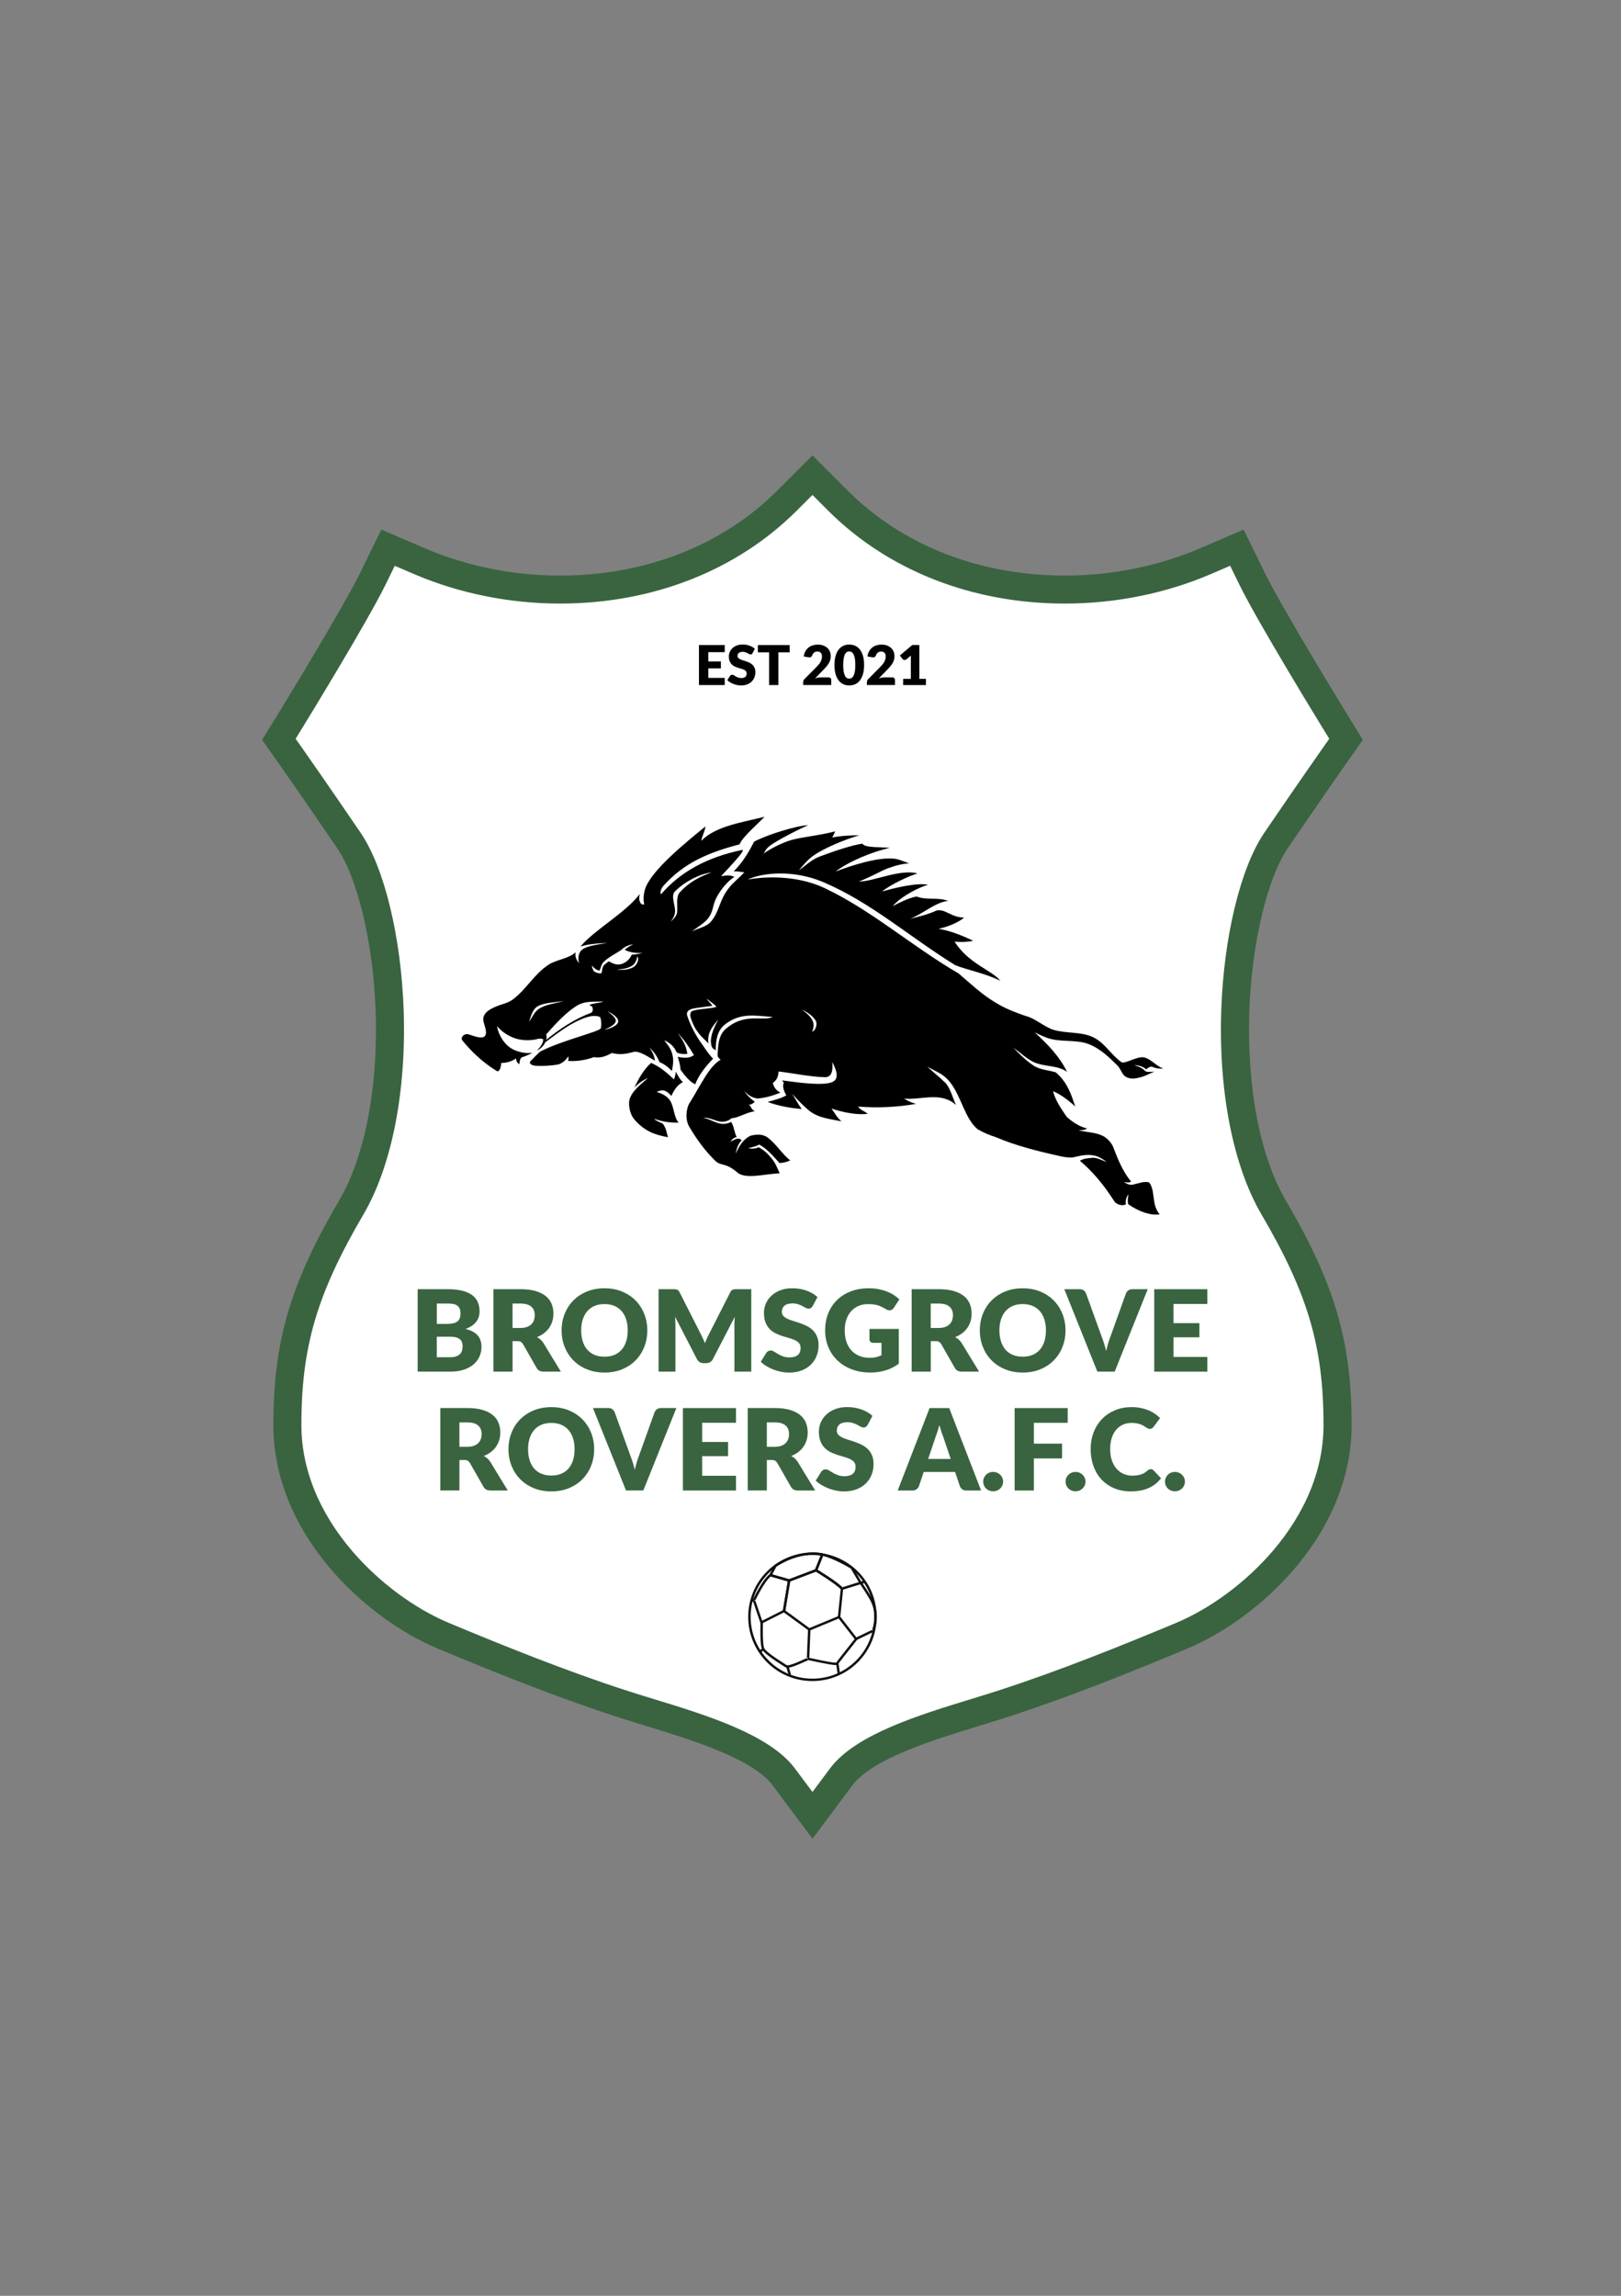 <?xml version="1.0" encoding="utf-8"?>
<!-- Generator: Adobe Illustrator 26.0.2, SVG Export Plug-In . SVG Version: 6.00 Build 0)  -->
<svg version="1.1" id="Layer_1" xmlns="http://www.w3.org/2000/svg" xmlns:xlink="http://www.w3.org/1999/xlink" x="0px" y="0px"
	 viewBox="0 0 594.43 841.89" style="enable-background:new 0 0 594.43 841.89;" xml:space="preserve">
<rect x="0" y="0" width="594.43" height="841.89" fill="#808080" stroke="none"/>
<style type="text/css">
	.st0{fill:#FFFFFF;stroke:#FFFFFF;stroke-width:23;stroke-miterlimit:10;}
	.st1{fill:#39643F;stroke:#39643F;stroke-width:5;stroke-miterlimit:10;}
	.st2{fill-rule:evenodd;clip-rule:evenodd;}
	.st3{fill:#39643F;}
	.st4{fill-rule:evenodd;clip-rule:evenodd;fill:#FFFFFF;}
	.st5{fill-rule:evenodd;clip-rule:evenodd;fill:#12100E;}
</style>
<g>
	<path class="st0" d="M140.21,449.43c-16.95,28.97-21.64,46.74-21.64,73.15c0,31.28,28.3,56.44,49.32,65.2
		c21.13,8.8,42.65,17.43,64.14,24.42c21.49,6.99,53.12,14.34,65.91,31.46c12.78-17.12,44.41-24.47,65.91-31.46
		c21.49-6.99,43.02-15.62,64.14-24.42c21.02-8.76,49.32-33.92,49.32-65.2c0-26.41-4.68-44.18-21.64-73.15
		c-24.61-42.05-18.12-120.02,1.32-148.57c12.43-18.27,20.85-30.24,20.85-30.24s-23.52-38.26-30.59-52.72
		c-47.45,20.38-109.73,14.56-149.31-25.01c-39.58,39.58-101.86,45.4-149.31,25.01c-7.07,14.46-30.59,52.72-30.59,52.72
		s8.42,11.98,20.85,30.24C158.33,329.41,164.82,407.38,140.21,449.43z"/>
	<path class="st1" d="M105.09,279.71c0.08,0.12,8.53,12.14,20.72,30.05c7.78,11.43,13.58,35.89,14.44,60.87
		c0.98,28.45-4.01,54.26-13.7,70.81c-17.8,30.41-23.8,50.88-23.8,81.14c0,17.91,7.12,35.67,20.6,51.35
		c10.56,12.3,24.58,22.67,38.46,28.45c20.55,8.56,42.69,17.5,65.34,24.86c3.38,1.1,6.86,2.16,10.53,3.29
		c16.81,5.14,39.82,12.19,47.59,22.59l8.45,11.32l4.23,5.66l4.23-5.66l8.45-11.32c7.77-10.4,30.79-17.45,47.59-22.59l0.14-0.04
		c3.64-1.11,7.08-2.17,10.39-3.24c22.65-7.37,44.79-16.3,65.33-24.86c13.88-5.78,27.9-16.15,38.46-28.45
		c13.47-15.69,20.6-33.44,20.6-51.35c0-30.26-6.01-50.73-23.8-81.14c-9.69-16.55-14.68-42.36-13.7-70.81
		c0.86-24.98,6.67-49.44,14.44-60.87c12.15-17.85,20.63-29.93,20.71-30.04l3.99-5.68l1.99-2.84l-1.82-2.96l-3.63-5.91
		c-0.23-0.38-23.19-37.75-29.86-51.38l-4.41-9.02l-2.21-4.51l-4.61,1.98l-9.22,3.96c-15.53,6.67-32.99,10.2-50.5,10.2
		c-31.93,0-60.83-11.32-81.38-31.86l-7.46-7.46l-3.73-3.73l-3.73,3.73l-7.46,7.46c-20.55,20.55-49.45,31.86-81.38,31.86
		c-17.51,0-34.97-3.53-50.5-10.2l-9.22-3.96l-4.61-1.98l-2.21,4.51l-4.41,9.02c-6.58,13.46-29.63,51.01-29.86,51.39l-3.63,5.91
		l-1.82,2.96l1.99,2.84L105.09,279.71z M109.05,265.09c0.23-0.38,23.33-37.99,30.1-51.83l4.41-9.02l9.22,3.96
		c16.18,6.95,34.37,10.63,52.58,10.63c33.34,0,63.56-11.86,85.11-33.41l7.46-7.46l7.46,7.46c21.54,21.54,51.77,33.41,85.11,33.41
		c18.22,0,36.4-3.67,52.58-10.63l9.22-3.96l4.41,9.02c6.77,13.84,29.87,51.45,30.1,51.83l3.63,5.91l-3.99,5.68
		c-0.08,0.12-8.52,12.13-20.76,30.11c-8.42,12.37-14.45,37.35-15.35,63.65c-1.01,29.42,4.24,56.27,14.42,73.66
		c17.26,29.48,23.08,49.29,23.08,78.48c0,16.63-6.68,33.2-19.32,47.92c-10.05,11.7-23.34,21.54-36.49,27.02
		c-20.45,8.52-42.46,17.41-64.94,24.72c-3.31,1.08-6.78,2.14-10.44,3.26c-18.48,5.66-41.47,12.69-50.27,24.48l-8.45,11.32
		l-8.45-11.32c-8.8-11.79-31.8-18.83-50.27-24.48c-3.67-1.12-7.13-2.18-10.44-3.26c-22.47-7.31-44.49-16.2-64.94-24.72
		c-13.14-5.48-26.44-15.32-36.49-27.02c-12.64-14.72-19.32-31.29-19.32-47.92c0-29.19,5.82-48.99,23.08-78.48
		c10.18-17.39,15.43-44.24,14.42-73.66c-0.91-26.3-6.93-51.28-15.35-63.65c-12.24-17.98-20.68-29.99-20.76-30.11l-3.99-5.68
		L109.05,265.09z"/>
	<g>
		<path class="st2" d="M212.37,353.11c-0.41-1.29-0.36-2.83,0.32-4c1.25-2.14,5.71-2.62,10.08-3.31c-3.37,0.12-6.72,0.31-9.92,1.3
			c5.31-6.29,16.58-12.37,21.78-19.31c-0.65,2.04,0.14,4.36,1.62,3.82c-0.43-1.56-0.27-3.86,0.33-5.67
			c2.26-6.75,14.46-16.63,22.11-22.89c-0.16,1.71-1.56,4.41-1.5,5.25c5.3-5.36,14.65-6.66,23.18-8.78
			c-2.41,2.52-8.26,7.56-9.15,10.09c-11.87,3.14-20.37,6.87-27.92,15.18c-0.88,0.97-1.43,2.78-0.87,3.12
			c7.01-8.15,16.85-13.61,29.93-16.27c0.25,0.4-0.4,1.67-7.97,9.68c2.01-0.39,3.74-0.44,4.88,0.25c-2.48,1.62-4.89,4.48-6.47,7.46
			c-1.56,2.93-1.05,4.67-2.9,7.43c-1.26,1.87-4.44,3.74-6.24,5.12c2.36-1.22,5.36-1.64,7.08-3.66c3.19-3.74,2.84-7.6,6.59-12.36
			c1.67-2.13,3.82-3.66,5.61-5.7c-1.38-0.1-2.52-0.43-3.91-0.32c3.21-3.11,5.58-7.13,7.5-10.9c4.72-2.52,15.42-5.85,19.84-6.05
			c-4.07,1.76-11.73,5.8-13.83,7.4c-2.1,1.6-1.79,2.06-2.52,3.03c1.82-1.36,6.33-3.88,10.22-4.99c3.9-1.1,11.06-1.79,15.99-3.17
			c-0.25,0.81-0.74,1.54-1.07,2.26c3.53-0.68,7.14-0.83,9.96-0.8c-5.65,1.6-13.17,4.86-16.85,7.45c-2.03,1.43-3.7,3.47-5.32,5.34
			c2.68-1.79,4.59-3.88,7.61-5.01c4.51-1.69,12.09-4.33,15.72-4.7c0.81,1.62,7.24,1.13,10.01,1.54c-6.51,1.38-15.03,5-19.91,8.66
			c6.1-2.29,15.05-5.19,21.13-4.76c2.03,0.14,3.91,1.14,5.85,1.71c-2.92,0.32-4.65,0.74-7.81,1.87c-2.09,0.75-7.3,3.7-10.64,4.84
			c5.37,0.08,14.93-4.68,21.52-2.97c-3.07,0.93-9.7,3.97-12.98,6.63c4.76-1.36,12.78-3.29,16.88-2.48
			c-3.17,0.88-9.81,4.16-12.98,7.85c2.11-1.14,6.01-3.06,8.78-3.54c3.42,1.44,7.97,0.18,11.55,1.63c-4.47,0.32-9.92,5.17-13.99,6.55
			c2.85-0.65,6.86-1.69,9.63-2.99c3.25-0.89,5.53,2.6,10.24,2.52c-2.14,1.92-6.37,3.52-9.38,4.13c4.23,0.72,8.46,2.37,12.69,4.4
			c-1.69,0.42-4.27,0.55-6.83,0.32c5.2,8.1,13.23,10.22,16.83,14.32c-6.37-2.96-12.31-3.96-16.62-5.72
			c-16.43-10.14-30.8-22.97-48.31-30.42c-11-4.68-22.42-3.49-27.78-0.95c8.86-1.56,19.65-0.93,28.21,3.12
			c17.12,8.07,32.21,21.47,49.13,31.29c4.48,3.82,8.31,7.52,13.34,10.57c4.18,2.54,6.68,3.37,11.22,5.04
			c3.5,0.77,6.93,4.12,10.43,5.13c4.69,1.36,10,0.56,14.39,2.68c4.33,2.1,6.4,6.29,10.3,9.1c1.3,0.93,5.94-2.43,8.6-1.66
			c2.54,0.74,4.35,3.25,6.83,4.02c-1.21,0.08-2.46,0.07-3.98-0.6c-0.74-0.32-1.73,0.39-2.34,0.92c-0.96-1.09-3.24-1.58-4.33-1.57
			c1.51,0.54,2.75,0.89,3.92,2.11c0.57,0.59,2.65,0.37,3.46,0.25c-1.59,0.69-3.34,1.64-5.01,2.07c-1.99,0.52-3.48,0.86-5.31-0.05
			c-1.66-0.83-1.92-2.9-3.23-4.21c-3.06-3.06-6.35-6.19-10.37-7.8c-4.38-1.75-9.45-0.8-14.03-1.95c-2.05-0.51-3.96-1.45-5.86-2.4
			c0.09,0.13,0.19,0.24,0.29,0.32c4.64,4.29,8.86,8.7,11.47,14.15c-3.36-2.54-8.4-1.79-12.29-3.62c-2.43-1.14-5.19-3.71-7.39-5.26
			c2.19,2.36,4.78,4.83,7.47,6.61c2.28,1.5,5.49,1.63,8.09,2.44c4.42,3.8,5.7,8.34,7.14,12.52c-3.17-2.91-6.24-4.88-8.15-5.61
			c0.85,3.37,2.97,6.41,4.99,9.38c2.09,1.91,4.66,3.6,7.48,4.29c-0.74,0.6-1.99,0.64-3.19,0.61c3.14,0.87,6.02,0.68,8.96,2.09
			c1.45,0.7,3.2,2.52,3.78,4.03c1.82,4.8,3.74,9.36,6.61,12.75c-1.05,0.5-1.43,0.32-2.7,0.14c0.98,0.58,1.93,1.21,3.31,0.98
			c2.2-0.49,4.24-1.36,6.02-0.81c1.53,2.11,1.36,4.42,1.96,7.69c0.25,1.32,0.97,3,1.87,4.01c-3.33,0.48-7.53-0.95-11.52-3.71
			c-0.27-0.97-0.18-2.36,0.1-3.67c-0.83,1.04-1.15,2.28-0.98,3.71c-1.23,0.75-3.48,0.04-4.24-1.14c-4.03-6.34-8.1-11.02-12.6-14.85
			c1.29-0.85,3-0.9,4.39-1.07c1.81-0.22,3.87,1.05,5.46,1.5c-1.64-1.14-3.13-2.1-4.92-2.4c-2.65-0.44-4.88,0.13-7.54,0.76
			c-0.86,0.09-2.58-0.01-4.17-0.37c-8.32-1.84-16.6-3.87-24.07-7.08c-2.27-0.69-4.48-1.65-6.63-2.88
			c-4.52-3.61-6.06-11.87-9.85-16.88c-2.66-3.51-4.82-3.9-8.64-6.1c2.52,2.36,4.29,3.66,6.59,5.91c1.72,1.68,2.93,5.95,3.9,8.15
			c-5.56-5.04-12.69-1.7-19.03-2.34c1.36,0.87,2.83,1.5,4.39,1.95c-7.07,1.23-14.15,1.56-21.22,0.98c0.62,1.15,2.3,1.68,3.55,2.63
			c-3.61,0.6-9.16-0.5-13.31-1.9c1.08,1.41,2.05,3.43,3.68,4.69c-4.23-0.89-8.69-1.17-12.21-4.2c-1.93-1.65-4.03-3.76-5.88-5.9
			c1.22,2.09,2.51,4.22,3.5,5.59c-4.17-0.36-8.33-1.07-12.5-2.59c2.37-0.73,4.94-1.26,6.86-2.44c-0.26-0.36-1.77-3.01-0.94-4.55
			c-0.21-0.32-0.41-0.63-0.59-0.93c6.23,0.88,14.73,1.96,18.14,0.71c2.98-1.1,1.83-4.49,0.19-7.46c0.35,2.98-0.04,5.67-2.77,5.59
			c-5.6-0.19-11.29-1.43-16.87-2.1c-0.13,1.45-0.4,3-2.12,4.21c0.32,1.45,1.15,2.72,2.77,3.52c-2.58,1.11-5.71,2.01-8.43,2.17
			c-2.05-0.29-3.3-1.19-4.8-2.71c1.09,1.7,2.61,3.02,3.83,3.9c-0.39,0.49-1.26,1.1-2.2,1.09c0.94,0.55,0.81,1.72,2.22,2.39
			c-3.31,0.48-6.15,2.52-8.57,2.57c-0.71,0.74-2.02,1.28-3.36,1.28c-2.36,0-4.81-1.83-6.98-1.38c2.05,0.18,4.22,1.78,6.6,2.14
			c1.27,0.19,2.6-0.19,3.65-0.67c1.04,1.6,1.25,4.23,2.03,5.52c-0.61,0.1-1.53,0.48-2.3,1.71c1.03-0.55,1.54-0.81,2.47-1.1
			c0.68-0.11,1.39,0.27,1.66,0.58c-1.25,1.25-1.89,2.95-2.18,4.88c1.16-2.51,2.38-4.99,5.33-6.52c2.18-0.58,4.62-0.75,6.53,0.75
			c3.03,2.38,5.4,6.22,8.1,8.26c-1.01,0.51-2.41,0.93-3.93,0.98c-2.23-2.48-4.7-5.36-7.47-6.78c-0.92,0.66-2.79,0.98-3.97,1.37
			c1.12,0.24,2.78,0.19,3.76-0.4c1.95,1.02,3.56,2.49,5.18,4.62c1.22,1.61,1.73,3.13,2.57,4.97c-5.15,0.16-12.48,2.28-15.45-0.26
			c-4.62-3.96-5.98-2.16-8.3-4.46c-3.84-3.81-6.61-7.66-9.38-12.31c-1.64-2.74-1.15-6.75,0.03-8.67c1.23-2.01,2.04-3.31,3.17-5.37
			c2.42-3.97,4.58-8.29,8.27-10.62c-0.69-0.5-1.18-1.09-1.12-1.88c0.25-3.36,0.21-7.12,3.23-9.6c5.52-4.56,10.32-3.5,14.61-3.62
			c0.31-0.01,2.21-0.27,2.28-0.58c-6.07-0.33-11.64-1.81-17.53,2.88c-2.78,2.22-3.25,5.95-3.27,9.36c-0.67-0.42-1.07-0.48-1.47-1.38
			c-1-2.94,0.69-6.8,2.45-9.89c-2.57,2.89-4.12,5.15-3.65,8.76c-2.41-2.51-4.86-4.09-6.6-9.76c-0.16-0.54-0.02-1.78,0.49-2.03
			c1.81-0.89,6.75-0.88,8.92-1.56c0.57-0.18-2.96-2.61-3.41-3.02c0.15,0.57,2.26,2.41,1.96,2.6c-2.4,0.36-4.98,0.6-6.81,0.95
			c-2.33,0.44-2.66,1.65-2.32,2.68c1.28,3.86,3.18,7.39,5.73,10.85c1.1,1.62,2.47,3.7,3.77,4.87c-3.19,3.26-5.45,6.43-6.57,9.4
			c-1.87-0.81-3.8-3.07-5.38-5.33c-0.11-1.67-0.53-3.11-1.04-4.77c2.08,0.52,4.46,0.66,5.94-0.63c-1.83-3.06-3.78-5.86-6-8.12
			c1.74,2.33,3.24,4.76,3.58,7.7c-1.23,0.12-2.48,0.14-3.91-0.54c-0.95-2.27-2.6-3.58-4.55-4.44c1.05,1.57,2.55,2.77,3.12,5.85
			c0.38,2.02-0.04,3.79-0.3,5.42c-1.51-1.59-3.03-2.67-4.55-3.25c-0.98-2.44-2.3-3.99-3.69-5.42c1.03,1.62,1.93,3.25,1.95,4.88
			c-2.68-1.62-5.88-3.75-7.9-3.19c-2.78,0.76-5.04,1.12-7.82,0.37c-1.87,0.95-3.66,1.98-6.61,1.52c-2.93,1.11-6.6,1.64-9.53,1.37
			c0.22-0.28,0.35-1.27,0.1-1.59c-0.93,1.4-2.11,2.43-3.64,2.91c-2.79,0.47-5.32,0.61-8.14,0.48c-1.93-0.09-2.75-1.04-1.94-1.83
			c1.23-1.19,2.1-2.15,3.35-3.31c7.67-4.09,22.06-7.39,22.37-8.65c0.58-3.22-0.58-6.71-4.28-8.49c1.6-0.77,3.58-0.61,5.28-1.33
			c-3.24,0.26-6.84-0.4-10.1,1.75c-3.64,2.4-6.93,5.75-10.95,10.36c0.15,0.66,0.22,1.27,0,1.98c-0.65,2.09-1.88,3.19-3.44,3.98
			c1.32-1.36,2.29-2.71,2.35-4.07c-0.03-0.27-0.76-0.42-1.92-0.29l0,0c-0.27,0.1-0.54,0.18-0.82,0.23
			c-5.51,1.04-10.55-0.69-14.22-4.87c0.6,3.38,2.53,6.32,4.88,7.94c1.8,1.25,5.36,2.33,8.15,1.8c-0.74,0.44-2.84,1.44-3.97,1.68
			c-0.65,0.59-0.78,1.53-0.83,2.51c-0.57-0.25-1.09-0.64-1.26-2.09c-1.81,1.24-3.63,1.65-5.44,1.67c-0.04,1.84-0.75,3.49-1.67,2.92
			c-5.43-3.31-9.71-7.67-12.55-11.16c-0.82-1,0.54-2.85,2.45-2.2c1.95,0.66,4.42,1.54,5.5,0.81c1.37-0.92,0.43-3.24-0.14-5.29
			c-0.84-3.02,1.79-4.63,4.53-5.78c2.31-0.98,4.36-1.19,6.35-2.73c4.99-3.87,7.68-9.22,12.98-12.65c2.84-1.84,7.42-2.17,9.87-4.54
			C210.71,350.73,211.5,352.37,212.37,353.11L212.37,353.11z M238.77,389.76c-2.67,2.37-4.57,5.68-6.13,9.09
			c1.88-1.99,3.45-2.87,5.05-3.56c-3.73,3.06-6.94,5.92-7.01,9.13c-0.05,2.31,0.71,4.63,1.92,6.05c3.78,4.39,7.48,5.64,12.35,6.56
			c-0.52-1.61-0.56-3.2-1.9-4.97c-0.71-0.44-2.57-1-3.18-1.8c3.3,1.16,6.24,1.48,9,1.41c-1.57-1.65-1.65-4.91-2.71-7.26
			c-1.08-2.39-3.23-3.34-5.42-4.01c1.33-0.35,2.78-1.65,5.43,1.49c1.33-2.75,2.41-4.09,4.26-5.1c-1.08-0.85-1.88-2.43-2.61-3.8
			c-0.07,0.91-0.34,2.13-0.67,2.84C244.58,393.39,242.21,391.31,238.77,389.76L238.77,389.76z M297.75,378.33
			c1.46-0.41,2.01-2.88,1.44-3.93c-0.97-1.8-3.25-3.32-5.13-4.14c1.76,1.24,3.2,2.45,4,4.22
			C298.6,375.66,298.3,377.42,297.75,378.33L297.75,378.33z M233.66,350.69c-0.03,1.07-0.73,2.72-1.81,3.41
			c-1.63,1.05-3.5,1.3-5.65,1.39c2.02,0.33,4.28,0.15,6.06-0.83C233.32,354.09,234.68,351.83,233.66,350.69L233.66,350.69z
			 M245.93,338c1.07-1.02,2.2-2.05,2.37-3.48c0.27-2.26-0.56-5.56,0.96-7.26c3.31-3.71,7.26-5.76,11.73-7.38
			c-4.53,0.63-9.87,3.42-13.46,6.97c-1.72,1.7,0.26,5.27,0,7.67C247.37,335.98,246.74,336.82,245.93,338L245.93,338z M235.62,349.37
			c-2.06,0.25-4.46-0.05-6.51-1.03c0.69-0.77,1.66-1.42,3.09-2.01c-1.3,0.01-3.13,0.78-4.31,1.94c-0.65,0.64-4.64,2.56-6.6,4.54
			c-0.8,0.81-0.94,2.07-1.42,3.1c-1.06-0.04-1.96-0.89-2.84-1.86c0.15,0.87,0.4,1.58,0.75,2.13c0.93,0.63,2.26,0.91,2.86,0.64
			c0.09-0.71,0.18-1.78,0.59-2.54c0.38-0.7,1.45-1.22,2.01-1.78c1.57,0.88,2.99,1.59,4.88,0.94c2.02-0.7,3.1-2.32,3.53-3.34
			C232.85,350.02,234.42,349.82,235.62,349.37L235.62,349.37z M206.75,367.01c-3.16,0.65-6.61,0.49-9.48,1.95
			c-2.01,1.03-2.69,4.05-3.27,5.82c1.09-1.69,2.05-3.9,3.78-4.94C200.57,368.13,203.56,368.09,206.75,367.01L206.75,367.01z
			 M222.81,370.77c1.33,1.2,3.24,2.52,2.98,3.73c-0.31,1.43-2.52,2.29-4.13,3.16c1.71-0.41,5.08-1.44,5.05-3.27
			C226.68,373.03,224.24,371.57,222.81,370.77z"/>
		<path class="st2" d="M217.07,368.87c0.31,0.87,0.59,1.74-0.17,2.46c-1.4,0.54-2.79,1.12-4.13,1.78c-4.74,2.34-8.96,5.31-12.8,8.48
			c-0.17,0.36-0.35,0.61-0.52,0.98c4.32-3.11,8.36-6.52,13.48-8.71c2.02-0.87,5.05-1.95,7.17-0.86c0.12-1-0.29-2.16-0.17-3.16
			C218.98,369.52,218.02,369.2,217.07,368.87z"/>
	</g>
	<g>
		<path class="st3" d="M164.29,472.76c2.09,0,3.87,0.19,5.33,0.58c1.47,0.39,2.66,0.93,3.59,1.64c0.93,0.71,1.6,1.56,2.02,2.57
			c0.42,1.01,0.63,2.14,0.63,3.38c0,0.68-0.1,1.33-0.29,1.96c-0.19,0.63-0.5,1.22-0.91,1.76c-0.42,0.55-0.95,1.05-1.6,1.5
			c-0.65,0.46-1.43,0.85-2.34,1.18c1.99,0.48,3.47,1.27,4.42,2.35c0.95,1.08,1.43,2.48,1.43,4.19c0,1.29-0.25,2.48-0.75,3.59
			c-0.5,1.11-1.23,2.07-2.19,2.89c-0.96,0.82-2.15,1.47-3.56,1.93c-1.41,0.46-3.02,0.7-4.83,0.7h-12.08v-30.23H164.29z
			 M160.18,478.01v7.47h3.65c0.78,0,1.47-0.05,2.1-0.17c0.62-0.11,1.15-0.3,1.59-0.58c0.44-0.28,0.77-0.66,1-1.14
			c0.23-0.48,0.34-1.09,0.34-1.83c0-0.72-0.09-1.32-0.27-1.79c-0.18-0.48-0.46-0.86-0.83-1.15c-0.37-0.29-0.85-0.5-1.42-0.62
			c-0.57-0.12-1.26-0.19-2.04-0.19H160.18z M165.12,497.7c0.93,0,1.68-0.12,2.27-0.35c0.59-0.24,1.05-0.54,1.38-0.91
			c0.33-0.37,0.56-0.8,0.68-1.27c0.12-0.47,0.19-0.95,0.19-1.43c0-0.55-0.07-1.05-0.22-1.49c-0.15-0.44-0.4-0.82-0.75-1.12
			s-0.82-0.54-1.4-0.71c-0.58-0.17-1.31-0.25-2.2-0.25h-4.9v7.53H165.12z"/>
		<path class="st3" d="M205.68,502.99h-6.35c-1.18,0-2.02-0.44-2.53-1.33l-5.02-8.78c-0.24-0.37-0.5-0.65-0.79-0.82
			c-0.29-0.17-0.71-0.26-1.25-0.26h-1.78v11.18h-7.01v-30.23h9.83c2.19,0,4.05,0.22,5.59,0.67c1.54,0.45,2.8,1.08,3.78,1.88
			c0.98,0.8,1.68,1.75,2.13,2.84c0.44,1.09,0.66,2.28,0.66,3.57c0,0.98-0.13,1.91-0.39,2.78c-0.26,0.87-0.65,1.68-1.16,2.42
			c-0.51,0.74-1.14,1.4-1.9,1.98c-0.75,0.58-1.62,1.06-2.6,1.43c0.46,0.24,0.88,0.53,1.29,0.88c0.4,0.35,0.76,0.77,1.08,1.26
			L205.68,502.99z M190.78,486.97c0.96,0,1.77-0.12,2.44-0.36c0.67-0.24,1.22-0.58,1.65-1.01c0.43-0.43,0.74-0.93,0.93-1.5
			c0.19-0.57,0.29-1.19,0.29-1.86c0-1.33-0.43-2.36-1.3-3.11c-0.86-0.75-2.2-1.12-4.02-1.12h-2.82v8.96H190.78z"/>
		<path class="st3" d="M237.37,487.86c0,2.19-0.38,4.22-1.13,6.1c-0.75,1.88-1.82,3.52-3.19,4.91c-1.37,1.39-3.02,2.48-4.95,3.27
			c-1.93,0.79-4.07,1.18-6.42,1.18c-2.35,0-4.5-0.39-6.43-1.18c-1.94-0.79-3.59-1.88-4.97-3.27c-1.38-1.39-2.44-3.03-3.2-4.91
			c-0.75-1.88-1.13-3.91-1.13-6.1c0-2.19,0.38-4.22,1.13-6.1c0.75-1.88,1.82-3.51,3.2-4.9c1.38-1.38,3.03-2.47,4.97-3.26
			c1.94-0.79,4.08-1.18,6.43-1.18c2.35,0,4.49,0.4,6.42,1.19c1.93,0.8,3.58,1.88,4.95,3.27c1.37,1.38,2.43,3.02,3.19,4.9
			C236.99,483.67,237.37,485.69,237.37,487.86z M230.19,487.86c0-1.49-0.19-2.84-0.58-4.04s-0.94-2.21-1.67-3.04
			c-0.73-0.83-1.62-1.47-2.67-1.91c-1.05-0.44-2.25-0.66-3.59-0.66c-1.36,0-2.56,0.22-3.62,0.66c-1.06,0.44-1.95,1.08-2.68,1.91
			c-0.73,0.83-1.28,1.84-1.67,3.04c-0.39,1.2-0.58,2.54-0.58,4.04c0,1.51,0.19,2.86,0.58,4.06c0.39,1.2,0.94,2.21,1.67,3.04
			c0.73,0.83,1.62,1.46,2.68,1.9c1.06,0.44,2.27,0.65,3.62,0.65c1.34,0,2.54-0.22,3.59-0.65c1.05-0.44,1.94-1.07,2.67-1.9
			c0.73-0.83,1.28-1.84,1.67-3.04S230.19,489.37,230.19,487.86z"/>
		<path class="st3" d="M275.49,472.76v30.23h-6.18V485.6c0-0.4,0.01-0.84,0.03-1.31c0.02-0.47,0.06-0.95,0.11-1.43l-8.03,15.54
			c-0.25,0.48-0.58,0.85-1.01,1.1c-0.42,0.25-0.9,0.37-1.44,0.37h-0.95c-0.54,0-1.02-0.12-1.44-0.37c-0.42-0.25-0.76-0.62-1.01-1.1
			l-8.03-15.58c0.04,0.5,0.08,0.98,0.1,1.46c0.03,0.48,0.04,0.92,0.04,1.32v17.39h-6.18v-30.23h5.35c0.3,0,0.57,0.01,0.8,0.02
			c0.23,0.01,0.43,0.06,0.61,0.12c0.18,0.07,0.34,0.18,0.49,0.32c0.15,0.14,0.29,0.35,0.43,0.61l7.78,15.33
			c0.28,0.53,0.54,1.07,0.8,1.64c0.26,0.57,0.5,1.15,0.74,1.74c0.24-0.61,0.48-1.2,0.74-1.78c0.26-0.58,0.53-1.13,0.82-1.66
			l7.76-15.27c0.14-0.26,0.28-0.47,0.43-0.61c0.14-0.15,0.31-0.25,0.49-0.32c0.18-0.07,0.38-0.11,0.61-0.12
			c0.23-0.01,0.49-0.02,0.8-0.02H275.49z"/>
		<path class="st3" d="M298.04,478.9c-0.21,0.33-0.43,0.58-0.65,0.75s-0.52,0.25-0.88,0.25c-0.32,0-0.66-0.1-1.03-0.3
			c-0.37-0.2-0.78-0.43-1.25-0.67c-0.46-0.25-0.99-0.47-1.59-0.67c-0.6-0.2-1.27-0.3-2.03-0.3c-1.31,0-2.29,0.28-2.94,0.84
			c-0.64,0.56-0.97,1.32-0.97,2.27c0,0.61,0.19,1.11,0.58,1.51c0.39,0.4,0.9,0.75,1.52,1.04c0.63,0.29,1.35,0.56,2.16,0.8
			c0.81,0.24,1.64,0.51,2.48,0.81c0.84,0.3,1.67,0.65,2.48,1.05c0.81,0.4,1.53,0.91,2.16,1.54c0.63,0.62,1.14,1.38,1.52,2.27
			c0.39,0.89,0.58,1.97,0.58,3.23c0,1.4-0.24,2.71-0.73,3.92c-0.48,1.22-1.19,2.28-2.11,3.18c-0.92,0.91-2.05,1.62-3.4,2.14
			c-1.35,0.52-2.88,0.78-4.6,0.78c-0.94,0-1.9-0.1-2.87-0.29c-0.97-0.19-1.92-0.47-2.83-0.82c-0.91-0.35-1.77-0.77-2.57-1.26
			c-0.8-0.48-1.5-1.02-2.1-1.62l2.07-3.28c0.17-0.24,0.38-0.43,0.65-0.59c0.27-0.16,0.56-0.24,0.88-0.24c0.42,0,0.83,0.13,1.26,0.39
			c0.42,0.26,0.9,0.55,1.43,0.87c0.53,0.32,1.14,0.61,1.84,0.87c0.69,0.26,1.51,0.39,2.45,0.39c1.27,0,2.26-0.28,2.97-0.84
			s1.06-1.45,1.06-2.67c0-0.71-0.19-1.28-0.58-1.72c-0.39-0.44-0.9-0.81-1.52-1.1c-0.63-0.29-1.35-0.55-2.15-0.77
			c-0.8-0.22-1.63-0.47-2.47-0.74c-0.84-0.27-1.67-0.6-2.47-1s-1.52-0.91-2.15-1.56s-1.14-1.45-1.52-2.41
			c-0.39-0.96-0.58-2.15-0.58-3.56c0-1.13,0.23-2.24,0.68-3.32c0.46-1.08,1.13-2.04,2.01-2.88c0.89-0.84,1.97-1.52,3.26-2.02
			c1.29-0.51,2.76-0.76,4.42-0.76c0.93,0,1.83,0.07,2.71,0.22c0.88,0.15,1.71,0.36,2.5,0.64c0.79,0.28,1.52,0.62,2.21,1.02
			c0.68,0.39,1.3,0.84,1.84,1.34L298.04,478.9z"/>
		<path class="st3" d="M318.85,487.32h10.75v12.76c-1.55,1.13-3.2,1.96-4.95,2.47s-3.58,0.77-5.49,0.77c-2.49,0-4.75-0.39-6.8-1.17
			c-2.04-0.78-3.79-1.86-5.24-3.24c-1.45-1.38-2.57-3.01-3.36-4.9c-0.79-1.89-1.18-3.94-1.18-6.15c0-2.25,0.37-4.33,1.12-6.21
			c0.75-1.89,1.82-3.52,3.21-4.89c1.39-1.37,3.07-2.43,5.04-3.2c1.97-0.76,4.17-1.14,6.61-1.14c1.26,0,2.44,0.1,3.55,0.31
			c1.11,0.21,2.13,0.49,3.06,0.85c0.93,0.36,1.79,0.79,2.56,1.29c0.78,0.5,1.47,1.04,2.07,1.62l-2.03,3.09
			c-0.32,0.48-0.73,0.78-1.23,0.89c-0.51,0.11-1.05-0.01-1.63-0.37c-0.55-0.33-1.08-0.62-1.57-0.86c-0.49-0.24-0.99-0.44-1.5-0.59
			c-0.51-0.15-1.05-0.26-1.62-0.33c-0.57-0.07-1.2-0.1-1.91-0.1c-1.31,0-2.5,0.23-3.55,0.7c-1.05,0.46-1.95,1.12-2.69,1.96
			c-0.74,0.84-1.31,1.86-1.71,3.04c-0.4,1.18-0.6,2.5-0.6,3.95c0,1.6,0.22,3.03,0.66,4.27c0.44,1.25,1.07,2.3,1.88,3.15
			c0.81,0.86,1.78,1.51,2.91,1.96c1.13,0.45,2.38,0.67,3.74,0.67c0.84,0,1.61-0.08,2.29-0.25c0.68-0.17,1.35-0.39,2-0.66v-4.59
			h-2.99c-0.44,0-0.79-0.12-1.04-0.35c-0.25-0.24-0.37-0.53-0.37-0.89V487.32z"/>
		<path class="st3" d="M359.04,502.99h-6.35c-1.18,0-2.02-0.44-2.53-1.33l-5.02-8.78c-0.24-0.37-0.5-0.65-0.79-0.82
			c-0.29-0.17-0.71-0.26-1.25-0.26h-1.78v11.18h-7.01v-30.23h9.83c2.19,0,4.05,0.22,5.59,0.67c1.54,0.45,2.8,1.08,3.78,1.88
			c0.98,0.8,1.68,1.75,2.13,2.84c0.44,1.09,0.66,2.28,0.66,3.57c0,0.98-0.13,1.91-0.39,2.78c-0.26,0.87-0.65,1.68-1.16,2.42
			c-0.51,0.74-1.14,1.4-1.9,1.98c-0.75,0.58-1.62,1.06-2.6,1.43c0.46,0.24,0.88,0.53,1.29,0.88c0.4,0.35,0.76,0.77,1.08,1.26
			L359.04,502.99z M344.14,486.97c0.96,0,1.77-0.12,2.44-0.36c0.67-0.24,1.22-0.58,1.65-1.01c0.43-0.43,0.74-0.93,0.93-1.5
			c0.19-0.57,0.29-1.19,0.29-1.86c0-1.33-0.43-2.36-1.3-3.11c-0.86-0.75-2.2-1.12-4.02-1.12h-2.82v8.96H344.14z"/>
		<path class="st3" d="M390.73,487.86c0,2.19-0.38,4.22-1.13,6.1c-0.75,1.88-1.82,3.52-3.19,4.91c-1.37,1.39-3.02,2.48-4.95,3.27
			c-1.93,0.79-4.07,1.18-6.42,1.18s-4.5-0.39-6.43-1.18c-1.94-0.79-3.59-1.88-4.97-3.27c-1.38-1.39-2.44-3.03-3.2-4.91
			c-0.75-1.88-1.13-3.91-1.13-6.1c0-2.19,0.38-4.22,1.13-6.1c0.75-1.88,1.82-3.51,3.2-4.9c1.38-1.38,3.03-2.47,4.97-3.26
			c1.94-0.79,4.08-1.18,6.43-1.18s4.49,0.4,6.42,1.19c1.93,0.8,3.58,1.88,4.95,3.27c1.37,1.38,2.43,3.02,3.19,4.9
			C390.35,483.67,390.73,485.69,390.73,487.86z M383.55,487.86c0-1.49-0.19-2.84-0.58-4.04c-0.39-1.2-0.94-2.21-1.67-3.04
			c-0.73-0.83-1.61-1.47-2.67-1.91c-1.05-0.44-2.25-0.66-3.59-0.66c-1.36,0-2.56,0.22-3.62,0.66c-1.06,0.44-1.95,1.08-2.68,1.91
			c-0.73,0.83-1.28,1.84-1.67,3.04c-0.39,1.2-0.58,2.54-0.58,4.04c0,1.51,0.19,2.86,0.58,4.06c0.39,1.2,0.94,2.21,1.67,3.04
			c0.73,0.83,1.62,1.46,2.68,1.9c1.06,0.44,2.26,0.65,3.62,0.65c1.34,0,2.54-0.22,3.59-0.65c1.05-0.44,1.94-1.07,2.67-1.9
			c0.73-0.83,1.28-1.84,1.67-3.04C383.36,490.72,383.55,489.37,383.55,487.86z"/>
		<path class="st3" d="M420.88,472.76l-12.12,30.23h-6.35l-12.12-30.23h5.64c0.61,0,1.1,0.14,1.47,0.43
			c0.37,0.28,0.66,0.65,0.85,1.09l5.85,16.18c0.28,0.71,0.55,1.48,0.81,2.31s0.51,1.71,0.75,2.63c0.19-0.91,0.41-1.79,0.65-2.63
			c0.24-0.84,0.5-1.61,0.78-2.31l5.81-16.18c0.15-0.39,0.43-0.74,0.82-1.05c0.39-0.31,0.88-0.47,1.46-0.47H420.88z"/>
		<path class="st3" d="M430.32,478.15v7.05h9.5v5.19h-9.5v7.2h12.41v5.4h-19.46v-30.23h19.46v5.4H430.32z"/>
		<path class="st3" d="M186.2,546.57h-6.35c-1.18,0-2.02-0.44-2.53-1.33l-5.02-8.78c-0.24-0.37-0.5-0.65-0.79-0.82
			c-0.29-0.17-0.71-0.26-1.25-0.26h-1.78v11.18h-7.01v-30.23h9.83c2.19,0,4.05,0.22,5.59,0.67c1.54,0.45,2.8,1.08,3.78,1.88
			c0.98,0.8,1.68,1.75,2.13,2.84c0.44,1.09,0.66,2.28,0.66,3.57c0,0.98-0.13,1.91-0.39,2.78c-0.26,0.87-0.65,1.68-1.16,2.42
			c-0.51,0.74-1.14,1.4-1.9,1.98c-0.75,0.58-1.62,1.06-2.6,1.43c0.46,0.24,0.88,0.53,1.29,0.88c0.4,0.35,0.76,0.77,1.08,1.26
			L186.2,546.57z M171.3,530.55c0.96,0,1.77-0.12,2.44-0.36c0.67-0.24,1.22-0.58,1.65-1.01c0.43-0.43,0.74-0.93,0.93-1.5
			c0.19-0.57,0.29-1.19,0.29-1.86c0-1.33-0.43-2.36-1.3-3.11c-0.86-0.75-2.2-1.12-4.02-1.12h-2.82v8.96H171.3z"/>
		<path class="st3" d="M217.88,531.44c0,2.19-0.38,4.22-1.13,6.1c-0.75,1.88-1.82,3.52-3.19,4.91c-1.37,1.39-3.02,2.48-4.95,3.27
			c-1.93,0.79-4.07,1.18-6.42,1.18c-2.35,0-4.5-0.39-6.43-1.18c-1.94-0.79-3.59-1.88-4.97-3.27c-1.38-1.39-2.44-3.03-3.2-4.91
			c-0.75-1.88-1.13-3.91-1.13-6.1c0-2.19,0.38-4.22,1.13-6.1c0.75-1.88,1.82-3.51,3.2-4.9c1.38-1.38,3.03-2.47,4.97-3.26
			c1.94-0.79,4.08-1.18,6.43-1.18c2.35,0,4.49,0.4,6.42,1.19c1.93,0.8,3.58,1.88,4.95,3.27c1.37,1.38,2.43,3.02,3.19,4.9
			C217.51,527.24,217.88,529.27,217.88,531.44z M210.7,531.44c0-1.49-0.19-2.84-0.58-4.04c-0.39-1.2-0.94-2.21-1.67-3.04
			c-0.73-0.83-1.62-1.47-2.67-1.91c-1.05-0.44-2.25-0.66-3.59-0.66c-1.36,0-2.56,0.22-3.62,0.66c-1.06,0.44-1.95,1.08-2.68,1.91
			c-0.73,0.83-1.28,1.84-1.67,3.04c-0.39,1.2-0.58,2.54-0.58,4.04c0,1.51,0.19,2.86,0.58,4.06c0.39,1.2,0.94,2.21,1.67,3.04
			c0.73,0.83,1.62,1.46,2.68,1.9c1.06,0.44,2.27,0.65,3.62,0.65c1.34,0,2.54-0.22,3.59-0.65c1.05-0.44,1.94-1.07,2.67-1.9
			c0.73-0.83,1.28-1.84,1.67-3.04C210.51,534.3,210.7,532.95,210.7,531.44z"/>
		<path class="st3" d="M248.03,516.33l-12.12,30.23h-6.35l-12.12-30.23h5.64c0.61,0,1.1,0.14,1.47,0.43
			c0.37,0.28,0.66,0.65,0.85,1.09l5.85,16.18c0.28,0.71,0.55,1.48,0.81,2.31c0.26,0.84,0.51,1.71,0.75,2.63
			c0.19-0.91,0.41-1.79,0.65-2.63c0.24-0.84,0.5-1.61,0.78-2.31l5.81-16.18c0.15-0.39,0.43-0.74,0.82-1.05
			c0.4-0.31,0.88-0.47,1.46-0.47H248.03z"/>
		<path class="st3" d="M257.48,521.73v7.05h9.5v5.19h-9.5v7.2h12.41v5.4h-19.46v-30.23h19.46v5.4H257.48z"/>
		<path class="st3" d="M298.93,546.57h-6.35c-1.18,0-2.02-0.44-2.53-1.33l-5.02-8.78c-0.24-0.37-0.5-0.65-0.79-0.82
			c-0.29-0.17-0.71-0.26-1.25-0.26h-1.78v11.18h-7.01v-30.23h9.83c2.19,0,4.05,0.22,5.59,0.67c1.54,0.45,2.8,1.08,3.78,1.88
			c0.98,0.8,1.68,1.75,2.13,2.84c0.44,1.09,0.66,2.28,0.66,3.57c0,0.98-0.13,1.91-0.39,2.78c-0.26,0.87-0.65,1.68-1.16,2.42
			c-0.51,0.74-1.14,1.4-1.9,1.98c-0.75,0.58-1.62,1.06-2.6,1.43c0.46,0.24,0.88,0.53,1.29,0.88s0.76,0.77,1.08,1.26L298.93,546.57z
			 M284.03,530.55c0.96,0,1.77-0.12,2.44-0.36c0.67-0.24,1.22-0.58,1.65-1.01c0.43-0.43,0.74-0.93,0.93-1.5
			c0.19-0.57,0.29-1.19,0.29-1.86c0-1.33-0.43-2.36-1.3-3.11c-0.86-0.75-2.2-1.12-4.02-1.12h-2.82v8.96H284.03z"/>
		<path class="st3" d="M318.19,522.47c-0.21,0.33-0.43,0.58-0.65,0.75c-0.23,0.17-0.52,0.25-0.88,0.25c-0.32,0-0.66-0.1-1.03-0.3
			c-0.37-0.2-0.78-0.43-1.25-0.67c-0.46-0.25-0.99-0.47-1.59-0.67c-0.59-0.2-1.27-0.3-2.03-0.3c-1.31,0-2.29,0.28-2.94,0.84
			s-0.96,1.32-0.96,2.27c0,0.61,0.19,1.11,0.58,1.51c0.39,0.4,0.9,0.75,1.52,1.04c0.63,0.29,1.35,0.56,2.16,0.8
			c0.81,0.24,1.64,0.51,2.48,0.81c0.84,0.3,1.67,0.65,2.48,1.05c0.81,0.4,1.53,0.91,2.16,1.54c0.63,0.62,1.14,1.38,1.52,2.27
			c0.39,0.89,0.58,1.97,0.58,3.23c0,1.4-0.24,2.71-0.73,3.92c-0.48,1.22-1.19,2.28-2.11,3.18c-0.92,0.91-2.05,1.62-3.4,2.14
			c-1.35,0.52-2.88,0.78-4.6,0.78c-0.94,0-1.9-0.1-2.87-0.29c-0.98-0.19-1.92-0.47-2.83-0.82s-1.77-0.77-2.57-1.26
			c-0.8-0.48-1.5-1.02-2.1-1.62l2.07-3.28c0.17-0.24,0.38-0.43,0.65-0.59c0.27-0.16,0.56-0.24,0.88-0.24c0.41,0,0.83,0.13,1.26,0.39
			c0.42,0.26,0.9,0.55,1.43,0.87c0.53,0.32,1.14,0.61,1.84,0.87c0.69,0.26,1.51,0.39,2.45,0.39c1.27,0,2.26-0.28,2.97-0.84
			c0.71-0.56,1.06-1.45,1.06-2.67c0-0.71-0.19-1.28-0.58-1.72c-0.39-0.44-0.9-0.81-1.53-1.1c-0.63-0.29-1.35-0.55-2.15-0.77
			c-0.8-0.22-1.63-0.47-2.47-0.74c-0.84-0.27-1.67-0.6-2.47-1c-0.8-0.39-1.52-0.91-2.15-1.56c-0.63-0.64-1.14-1.45-1.52-2.41
			c-0.39-0.96-0.58-2.15-0.58-3.56c0-1.13,0.23-2.24,0.68-3.32c0.46-1.08,1.13-2.04,2.01-2.88c0.89-0.84,1.97-1.52,3.26-2.02
			c1.29-0.51,2.76-0.76,4.42-0.76c0.93,0,1.83,0.07,2.71,0.22c0.88,0.15,1.71,0.36,2.5,0.64c0.79,0.28,1.52,0.62,2.21,1.02
			c0.68,0.39,1.3,0.84,1.84,1.34L318.19,522.47z"/>
		<path class="st3" d="M359.77,546.57h-5.44c-0.61,0-1.1-0.14-1.47-0.43c-0.37-0.28-0.66-0.65-0.85-1.09l-1.78-5.27h-11.5
			l-1.78,5.27c-0.15,0.39-0.43,0.74-0.82,1.05c-0.39,0.31-0.88,0.47-1.46,0.47h-5.48l11.7-30.23h7.18L359.77,546.57z M348.63,535.01
			l-2.8-8.28c-0.21-0.52-0.43-1.14-0.66-1.86c-0.24-0.71-0.47-1.48-0.71-2.31c-0.21,0.84-0.43,1.63-0.66,2.34
			c-0.24,0.72-0.46,1.34-0.66,1.87l-2.78,8.24H348.63z"/>
		<path class="st3" d="M360.54,543.31c0-0.5,0.09-0.96,0.28-1.39c0.19-0.43,0.44-0.8,0.77-1.12c0.32-0.32,0.71-0.57,1.15-0.76
			c0.44-0.19,0.93-0.28,1.45-0.28c0.51,0,0.99,0.09,1.43,0.28c0.44,0.19,0.83,0.44,1.16,0.76c0.33,0.32,0.59,0.69,0.78,1.12
			s0.28,0.89,0.28,1.39c0,0.5-0.09,0.96-0.28,1.4s-0.45,0.81-0.78,1.13c-0.33,0.32-0.72,0.57-1.16,0.75
			c-0.44,0.18-0.92,0.27-1.43,0.27c-0.53,0-1.01-0.09-1.45-0.27c-0.44-0.18-0.83-0.43-1.15-0.75c-0.33-0.32-0.58-0.7-0.77-1.13
			C360.63,544.27,360.54,543.81,360.54,543.31z"/>
		<path class="st3" d="M379.13,521.73v7.66h10.33v5.42h-10.33v11.77h-7.06v-30.23h19.46v5.4H379.13z"/>
		<path class="st3" d="M390.75,543.31c0-0.5,0.09-0.96,0.28-1.39c0.19-0.43,0.44-0.8,0.77-1.12c0.32-0.32,0.71-0.57,1.15-0.76
			c0.44-0.19,0.93-0.28,1.45-0.28c0.51,0,0.99,0.09,1.43,0.28c0.44,0.19,0.83,0.44,1.16,0.76c0.33,0.32,0.59,0.69,0.78,1.12
			s0.28,0.89,0.28,1.39c0,0.5-0.09,0.96-0.28,1.4s-0.45,0.81-0.78,1.13c-0.33,0.32-0.72,0.57-1.16,0.75
			c-0.44,0.18-0.92,0.27-1.43,0.27c-0.53,0-1.01-0.09-1.45-0.27c-0.44-0.18-0.83-0.43-1.15-0.75c-0.33-0.32-0.58-0.7-0.77-1.13
			C390.84,544.27,390.75,543.81,390.75,543.31z"/>
		<path class="st3" d="M422,538.74c0.17,0,0.33,0.03,0.5,0.09c0.17,0.06,0.32,0.17,0.48,0.32l2.78,2.93
			c-1.22,1.59-2.74,2.79-4.58,3.6c-1.83,0.81-4,1.21-6.5,1.21c-2.3,0-4.35-0.39-6.17-1.17c-1.82-0.78-3.36-1.86-4.63-3.24
			c-1.27-1.38-2.24-3.01-2.91-4.9c-0.68-1.89-1.02-3.94-1.02-6.15c0-2.25,0.37-4.33,1.1-6.21c0.73-1.89,1.76-3.52,3.09-4.89
			c1.33-1.37,2.92-2.43,4.77-3.2c1.85-0.76,3.89-1.14,6.12-1.14c1.13,0,2.2,0.1,3.21,0.3c1,0.2,1.94,0.48,2.81,0.83
			c0.87,0.35,1.67,0.78,2.41,1.28c0.73,0.5,1.38,1.04,1.95,1.62l-2.37,3.18c-0.15,0.19-0.33,0.37-0.54,0.53s-0.5,0.24-0.87,0.24
			c-0.25,0-0.48-0.06-0.71-0.17c-0.22-0.11-0.46-0.25-0.71-0.41c-0.25-0.16-0.52-0.33-0.82-0.52c-0.3-0.19-0.65-0.36-1.06-0.52
			c-0.41-0.16-0.89-0.29-1.43-0.4c-0.55-0.11-1.19-0.17-1.92-0.17c-1.16,0-2.22,0.21-3.19,0.64c-0.96,0.43-1.79,1.05-2.49,1.88
			c-0.7,0.82-1.24,1.83-1.62,3.03c-0.38,1.2-0.57,2.56-0.57,4.1c0,1.55,0.21,2.93,0.63,4.13c0.42,1.2,1,2.22,1.72,3.04
			c0.73,0.82,1.57,1.45,2.54,1.88c0.97,0.43,2.01,0.64,3.11,0.64c0.64,0,1.22-0.03,1.74-0.09c0.52-0.06,1.02-0.17,1.47-0.31
			c0.46-0.14,0.88-0.34,1.29-0.58c0.4-0.24,0.81-0.55,1.22-0.92c0.17-0.14,0.35-0.25,0.54-0.34
			C421.59,538.79,421.79,538.74,422,538.74z"/>
		<path class="st3" d="M427.21,543.31c0-0.5,0.09-0.96,0.28-1.39c0.19-0.43,0.44-0.8,0.77-1.12c0.32-0.32,0.71-0.57,1.15-0.76
			c0.44-0.19,0.93-0.28,1.45-0.28c0.51,0,0.99,0.09,1.43,0.28c0.44,0.19,0.83,0.44,1.16,0.76c0.33,0.32,0.59,0.69,0.78,1.12
			s0.28,0.89,0.28,1.39c0,0.5-0.09,0.96-0.28,1.4s-0.45,0.81-0.78,1.13c-0.33,0.32-0.72,0.57-1.16,0.75
			c-0.44,0.18-0.92,0.27-1.43,0.27c-0.53,0-1.01-0.09-1.45-0.27c-0.44-0.18-0.83-0.43-1.15-0.75c-0.33-0.32-0.58-0.7-0.77-1.13
			C427.3,544.27,427.21,543.81,427.21,543.31z"/>
	</g>
	<g>
		<circle class="st4" cx="297.74" cy="592.91" r="23.11"/>
		<path class="st5" d="M321.02,592.9h-0.45c0,6.26-2.53,11.92-6.63,16.03c-4.1,4.1-9.77,6.64-16.03,6.64
			c-6.26,0-11.92-2.53-16.02-6.64c-4.1-4.11-6.63-9.77-6.63-16.03c0-6.26,2.53-11.93,6.63-16.03c4.1-4.1,9.76-6.64,16.02-6.64
			c6.26,0,11.93,2.53,16.03,6.64c4.1,4.1,6.63,9.76,6.63,16.03h0.9c0-13.01-10.54-23.55-23.56-23.55
			c-13.01,0-23.54,10.54-23.54,23.55c0,13.01,10.53,23.55,23.54,23.55c13.02,0,23.56-10.55,23.56-23.55H321.02L321.02,592.9z"/>
		<path class="st5" d="M284.39,574.14l-0.39-0.21l-2.13,3.97l7.52,2.15l10.2-3.86l2.55-6.41l-0.46-0.14
			c-0.03-0.01-1.28-0.4-3.44-0.4c-3.09,0-8.05,0.79-14.08,4.53l-0.1,0.07l-0.05,0.1L284.39,574.14l0.24,0.37
			c5.88-3.65,10.66-4.4,13.6-4.4c1.03,0,1.83,0.09,2.38,0.19l0.61,0.12l0.19,0.05l0.14-0.42l-0.42-0.16l-2.23,5.6l-9.55,3.62
			l-6.17-1.76l1.61-2.99L284.39,574.14l0.24,0.37L284.39,574.14L284.39,574.14z"/>
		<path class="st5" d="M301.54,570.05l-0.41-0.16l-2.44,6.13l0.32,0.2c0,0,1.97,1.2,4.14,2.63c2.16,1.43,4.55,3.15,5.25,4.02
			l0.2,0.24l7.67-2.39l-3.64-6.17l-0.09-0.06c-0.03-0.01-6.49-3.93-10.9-4.86l-0.37-0.07l-0.14,0.35L301.54,570.05l-0.09,0.43
			c2.06,0.43,4.73,1.62,6.87,2.7c2.14,1.09,3.74,2.05,3.74,2.05l0.23-0.38l-0.38,0.22l3.01,5.11l-6.31,1.97l0.13,0.43l0.35-0.28
			c-0.9-1.08-3.26-2.74-5.45-4.2c-2.18-1.45-4.16-2.65-4.16-2.65l-0.23,0.38l0.41,0.16l2.3-5.78L301.54,570.05l-0.09,0.43
			L301.54,570.05L301.54,570.05z"/>
		<path class="st5" d="M282.53,577.62l-0.12,0.43l6.46,1.85l-1.76,10.58l-7.61,3.84l-2.59-7.6l-0.42,0.15l0.4,0.19
			c0-0.01,0.86-1.85,2.04-3.92c1.17-2.07,2.7-4.36,3.85-5.14L282.53,577.62l-0.12,0.43L282.53,577.62l-0.25-0.37
			c-1.43,1-2.91,3.32-4.13,5.43c-1.2,2.11-2.07,3.98-2.07,3.99l-0.07,0.15l2.98,8.74l8.92-4.51l1.97-11.81l-7.43-2.12l-0.17,0.12
			L282.53,577.62L282.53,577.62z"/>
		<polygon class="st5" points="289.52,579.99 299.4,576.25 299.08,575.42 289.21,579.16 289.52,579.99 		"/>
		<path class="st5" d="M288.93,579.5l-1.91,11.46l9.67,7.07l11.41-4.74l1.11-10.85l-0.12-0.14c-0.89-1.08-3.26-2.74-5.45-4.2
			c-2.18-1.45-4.16-2.65-4.16-2.65l-0.46,0.76c0,0.01,1.97,1.2,4.13,2.64c2.16,1.43,4.55,3.15,5.25,4.02l0.35-0.28l-0.44-0.04
			l-1.04,10.13l-10.46,4.34l-8.82-6.45l1.82-10.92L288.93,579.5L288.93,579.5z"/>
		<path class="st5" d="M278.88,594.93c0,0.01-0.05,1.41-0.05,3.18c0,1.17,0.03,2.5,0.1,3.68c0.08,1.19,0.19,2.19,0.43,2.83
			c0.25,0.62,0.84,1.22,1.62,1.9c2.31,1.98,6.38,4.38,7.06,4.88l0.68,0.18c1.09-0.01,2.95-0.74,4.65-1.46
			c1.68-0.71,3.14-1.43,3.14-1.43l0.24-0.12l0.45-11.02l-0.89-0.03l-0.44,10.75l0.45,0.02l-0.2-0.4c0,0-1.44,0.71-3.09,1.41
			c-1.64,0.71-3.58,1.41-4.3,1.39l-0.14-0.01l-0.02-0.01l-0.03,0.06l0.04-0.05l-0.01-0.01l-0.03,0.06l0.04-0.05
			c-0.53-0.38-2.46-1.54-4.38-2.86c-0.96-0.66-1.9-1.35-2.63-1.98c-0.73-0.63-1.26-1.23-1.37-1.54c-0.17-0.43-0.3-1.43-0.37-2.57
			c-0.07-1.15-0.09-2.46-0.09-3.62c0-1.75,0.05-3.14,0.05-3.15L278.88,594.93L278.88,594.93z"/>
		<path class="st5" d="M315.4,580.89c0,0,0.81,1.2,1.72,2.62c0.91,1.42,1.94,3.1,2.33,3.98c0.55,1.19,1.2,2.97,1.2,5.36
			c0,1.43-0.23,3.09-0.87,4.98l0.42,0.14l-0.18-0.4l-5.98,2.87l-6-7.72l-0.7,0.55l6.45,8.29l6.8-3.27l0.06-0.17
			c0.66-1.98,0.9-3.73,0.9-5.26c0-2.56-0.7-4.48-1.27-5.73h0c-0.89-1.95-4.12-6.72-4.13-6.74L315.4,580.89L315.4,580.89z"/>
		<path class="st5" d="M296.21,608.71c0,0,2.06,0.47,4.36,0.93c2.32,0.47,4.83,0.94,5.91,0.95l0.36-0.03l0.42-0.25l0-0.01v0.01
			c0.13-0.22,1.94-2.52,3.67-4.71c1.73-2.2,3.42-4.33,3.42-4.33l-0.7-0.56c0,0-1.69,2.14-3.42,4.34c-1.74,2.21-3.49,4.44-3.71,4.76
			v0l0.27,0.19l-0.14-0.31l-0.13,0.12l0.27,0.19l-0.14-0.31l0.05,0.11l-0.02-0.11l-0.02,0.01l0.05,0.11l-0.02-0.11l-0.2,0.01
			c-0.88,0.01-3.45-0.46-5.73-0.92c-2.29-0.46-4.33-0.93-4.34-0.93L296.21,608.71L296.21,608.71z"/>
		<polygon class="st5" points="306.62,610.12 307.15,613.77 308.03,613.64 307.5,610 306.62,610.12 		"/>
		<polygon class="st5" points="288.33,611.34 289.21,614.28 290.07,614.02 289.18,611.08 288.33,611.34 		"/>
		<polygon class="st5" points="279.08,605.95 280.14,605.06 279.57,604.38 278.51,605.27 279.08,605.95 		"/>
		<polygon class="st5" points="275.59,587.31 276.48,587.31 276.48,586.41 275.59,586.41 275.59,587.31 		"/>
		<polygon class="st5" points="315.56,580.97 317.08,580.44 316.79,579.6 315.27,580.13 315.56,580.97 		"/>
	</g>
	<g>
		<path d="M259.74,239.15v3.42h4.61v2.52h-4.61v3.5h6.02v2.62h-9.45v-14.68h9.45v2.62H259.74z"/>
		<path d="M275.97,239.51c-0.1,0.16-0.21,0.28-0.32,0.36s-0.25,0.12-0.43,0.12c-0.16,0-0.32-0.05-0.5-0.15
			c-0.18-0.1-0.38-0.21-0.6-0.33c-0.23-0.12-0.48-0.23-0.77-0.33c-0.29-0.1-0.62-0.15-0.99-0.15c-0.64,0-1.11,0.14-1.43,0.41
			c-0.31,0.27-0.47,0.64-0.47,1.1c0,0.3,0.09,0.54,0.28,0.74c0.19,0.19,0.43,0.36,0.74,0.5c0.31,0.14,0.65,0.27,1.05,0.39
			c0.39,0.12,0.79,0.25,1.2,0.39c0.41,0.14,0.81,0.31,1.2,0.51c0.39,0.2,0.74,0.44,1.05,0.75c0.31,0.3,0.55,0.67,0.74,1.1
			s0.28,0.96,0.28,1.57c0,0.68-0.12,1.31-0.35,1.9c-0.24,0.59-0.58,1.11-1.02,1.55c-0.45,0.44-1,0.79-1.65,1.04s-1.4,0.38-2.23,0.38
			c-0.46,0-0.92-0.05-1.4-0.14c-0.47-0.09-0.93-0.23-1.37-0.4c-0.44-0.17-0.86-0.37-1.25-0.61c-0.39-0.23-0.73-0.5-1.02-0.79
			l1.01-1.59c0.08-0.11,0.19-0.21,0.32-0.29c0.13-0.08,0.27-0.12,0.43-0.12c0.2,0,0.4,0.06,0.61,0.19c0.2,0.13,0.44,0.27,0.69,0.42
			c0.26,0.15,0.56,0.3,0.89,0.42c0.34,0.13,0.73,0.19,1.19,0.19c0.62,0,1.1-0.14,1.44-0.41s0.51-0.7,0.51-1.29
			c0-0.34-0.09-0.62-0.28-0.84s-0.43-0.39-0.74-0.53c-0.31-0.14-0.65-0.27-1.04-0.37c-0.39-0.11-0.79-0.23-1.2-0.36
			c-0.41-0.13-0.81-0.29-1.2-0.48s-0.74-0.44-1.04-0.76c-0.31-0.31-0.55-0.7-0.74-1.17c-0.19-0.47-0.28-1.04-0.28-1.73
			c0-0.55,0.11-1.09,0.33-1.61c0.22-0.52,0.55-0.99,0.98-1.4s0.96-0.74,1.58-0.98c0.62-0.25,1.34-0.37,2.15-0.37
			c0.45,0,0.89,0.04,1.31,0.11c0.43,0.07,0.83,0.17,1.21,0.31c0.38,0.14,0.74,0.3,1.07,0.49c0.33,0.19,0.63,0.41,0.89,0.65
			L275.97,239.51z"/>
		<path d="M289.57,239.23h-4.13v11.98h-3.4v-11.98h-4.13v-2.7h11.66V239.23z"/>
		<path d="M303.74,248.38c0.34,0,0.6,0.09,0.8,0.28c0.2,0.18,0.29,0.43,0.29,0.73v1.81h-10.31v-1.01c0-0.19,0.04-0.4,0.12-0.62
			c0.08-0.22,0.22-0.42,0.42-0.6l4.23-4.26c0.36-0.36,0.68-0.71,0.95-1.04c0.27-0.33,0.49-0.65,0.66-0.97s0.31-0.64,0.39-0.96
			c0.09-0.32,0.13-0.66,0.13-1.01c0-0.58-0.14-1.03-0.42-1.34c-0.28-0.31-0.7-0.47-1.27-0.47c-0.46,0-0.85,0.12-1.17,0.37
			c-0.32,0.25-0.54,0.55-0.66,0.91c-0.14,0.37-0.33,0.61-0.55,0.74s-0.55,0.15-0.98,0.08l-1.65-0.29c0.11-0.73,0.31-1.37,0.62-1.91
			c0.31-0.54,0.69-1,1.14-1.36c0.45-0.36,0.97-0.63,1.56-0.81c0.58-0.18,1.21-0.27,1.88-0.27c0.73,0,1.38,0.11,1.96,0.32
			c0.58,0.21,1.08,0.51,1.49,0.88c0.41,0.38,0.72,0.82,0.94,1.34c0.22,0.52,0.33,1.09,0.33,1.72c0,0.54-0.08,1.03-0.23,1.49
			c-0.15,0.46-0.36,0.89-0.62,1.3s-0.57,0.81-0.91,1.2c-0.35,0.39-0.71,0.78-1.1,1.17l-2.87,2.94c0.37-0.11,0.74-0.2,1.1-0.26
			c0.36-0.06,0.7-0.09,1.01-0.09H303.74z"/>
		<path d="M316.87,243.86c0,1.28-0.14,2.39-0.41,3.33c-0.28,0.94-0.66,1.72-1.14,2.34c-0.49,0.62-1.06,1.08-1.73,1.38
			c-0.67,0.3-1.39,0.45-2.17,0.45c-0.78,0-1.5-0.15-2.16-0.45c-0.66-0.3-1.23-0.76-1.72-1.38c-0.48-0.62-0.86-1.4-1.13-2.34
			c-0.27-0.94-0.41-2.05-0.41-3.33s0.14-2.39,0.41-3.33c0.27-0.94,0.65-1.72,1.13-2.34c0.48-0.62,1.06-1.08,1.72-1.38
			c0.66-0.3,1.38-0.45,2.16-0.45c0.78,0,1.5,0.15,2.17,0.45c0.67,0.3,1.24,0.76,1.73,1.38c0.49,0.62,0.87,1.4,1.14,2.34
			C316.74,241.47,316.87,242.58,316.87,243.86z M313.65,243.86c0-1.01-0.06-1.84-0.19-2.49c-0.13-0.65-0.3-1.16-0.51-1.53
			c-0.21-0.37-0.45-0.62-0.72-0.76c-0.27-0.14-0.54-0.21-0.82-0.21s-0.55,0.07-0.81,0.21c-0.27,0.14-0.5,0.39-0.71,0.76
			c-0.21,0.37-0.37,0.88-0.49,1.53c-0.12,0.65-0.19,1.48-0.19,2.49c0,1.02,0.06,1.85,0.19,2.5c0.12,0.64,0.29,1.15,0.49,1.53
			c0.2,0.37,0.44,0.63,0.71,0.77c0.27,0.14,0.54,0.21,0.81,0.21s0.55-0.07,0.82-0.21c0.27-0.14,0.51-0.39,0.72-0.77
			s0.38-0.88,0.51-1.53C313.59,245.71,313.65,244.88,313.65,243.86z"/>
		<path d="M327.11,248.38c0.34,0,0.6,0.09,0.8,0.28c0.2,0.18,0.29,0.43,0.29,0.73v1.81h-10.31v-1.01c0-0.19,0.04-0.4,0.12-0.62
			c0.08-0.22,0.22-0.42,0.42-0.6l4.23-4.26c0.36-0.36,0.68-0.71,0.95-1.04c0.27-0.33,0.49-0.65,0.66-0.97
			c0.17-0.32,0.31-0.64,0.39-0.96c0.09-0.32,0.13-0.66,0.13-1.01c0-0.58-0.14-1.03-0.42-1.34c-0.28-0.31-0.7-0.47-1.27-0.47
			c-0.46,0-0.85,0.12-1.17,0.37c-0.32,0.25-0.54,0.55-0.66,0.91c-0.14,0.37-0.33,0.61-0.55,0.74c-0.23,0.12-0.55,0.15-0.98,0.08
			l-1.65-0.29c0.11-0.73,0.31-1.37,0.62-1.91c0.31-0.54,0.69-1,1.14-1.36c0.45-0.36,0.97-0.63,1.56-0.81
			c0.58-0.18,1.21-0.27,1.88-0.27c0.73,0,1.38,0.11,1.96,0.32c0.58,0.21,1.08,0.51,1.49,0.88c0.41,0.38,0.72,0.82,0.94,1.34
			c0.22,0.52,0.33,1.09,0.33,1.72c0,0.54-0.08,1.03-0.23,1.49c-0.15,0.46-0.36,0.89-0.62,1.3c-0.26,0.41-0.57,0.81-0.91,1.2
			c-0.35,0.39-0.71,0.78-1.1,1.17l-2.87,2.94c0.37-0.11,0.74-0.2,1.1-0.26c0.36-0.06,0.7-0.09,1.01-0.09H327.11z"/>
		<path d="M339.55,248.95v2.26h-8.36v-2.26h2.82v-7.4c0-0.19,0-0.38,0.01-0.57c0.01-0.19,0.02-0.38,0.03-0.58l-1.67,1.39
			c-0.15,0.11-0.29,0.18-0.44,0.21c-0.14,0.02-0.28,0.02-0.41,0s-0.24-0.07-0.34-0.13c-0.1-0.06-0.17-0.13-0.22-0.2l-0.99-1.31
			l4.57-3.84h2.58v12.43H339.55z"/>
	</g>
</g>
</svg>
